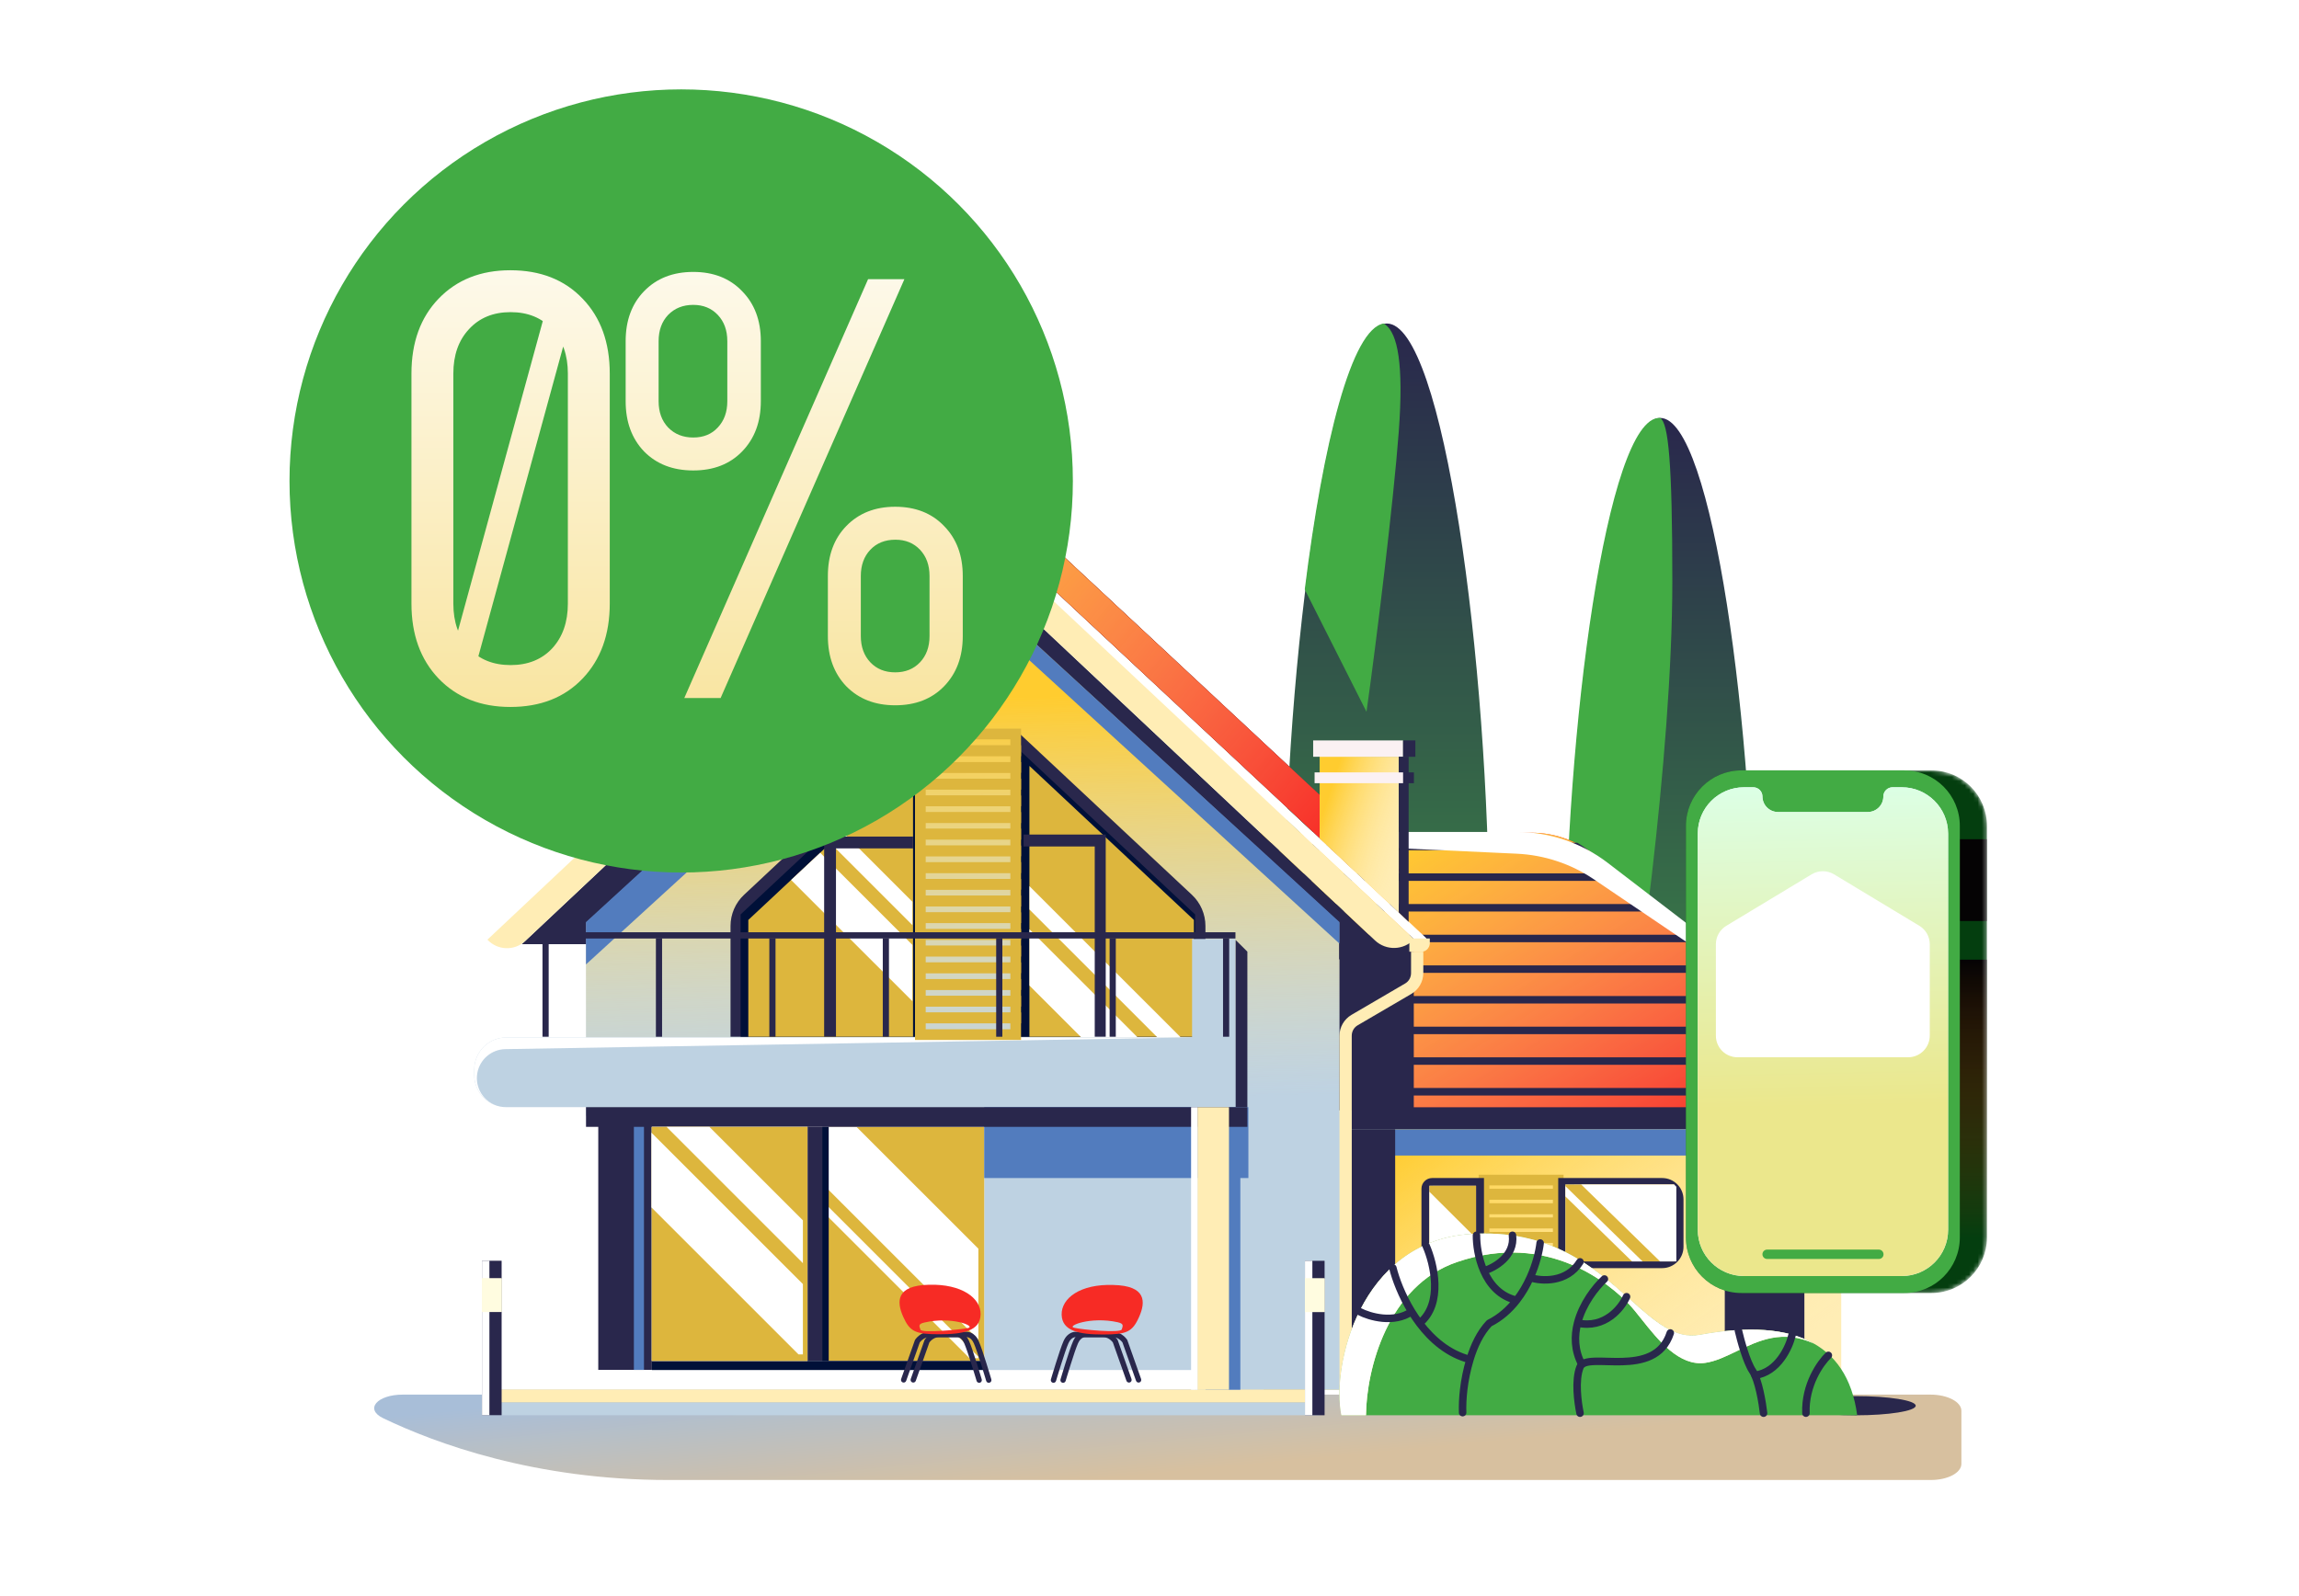 <svg width="540" height="375" viewBox="0 0 540 375" fill="none" xmlns="http://www.w3.org/2000/svg">
<path d="M94.607 327.66H453.423C457.442 327.66 460.7 329.36 460.7 331.456V343.923C460.7 346.02 457.536 347.72 453.517 347.72H156.907C125.613 347.72 102.353 339.142 90.001 333.204C85.581 331.08 88.598 327.66 94.607 327.66Z" fill="url(#paint0_linear_476_7462)"/>
<ellipse cx="435.863" cy="330.267" rx="14.111" ry="2.255" fill="#29274C"/>
<path d="M304.245 70.964C309.023 69.144 310.388 47.079 335.647 42.075C363.18 38.891 371.129 55.638 375.923 64.822C381.384 75.286 387.756 68.007 400.499 73.466C417.306 80.667 411.269 98.261 410.739 103.038H204.805C212.542 98.033 227.105 101.9 231.429 96.896C246.675 73.011 262.376 90.527 273.07 77.788C283.765 65.05 299.466 72.784 304.245 70.964Z" fill="white"/>
<path d="M412.119 229.679C412.119 315.881 415.106 308.842 389.711 308.842C367.829 308.842 367.829 316.621 367.829 229.05C367.829 170.675 377.743 98.195 389.974 98.195C402.204 98.195 412.119 171.304 412.119 229.679Z" fill="url(#paint1_linear_476_7462)"/>
<path d="M349.775 218.698C349.775 312.248 339.015 305.422 325.742 305.422C312.468 305.422 301.708 313.051 301.708 218.016C301.708 154.664 312.468 76.005 325.742 76.005C339.015 76.005 349.775 155.346 349.775 218.698Z" fill="url(#paint2_linear_476_7462)"/>
<path fill-rule="evenodd" clip-rule="evenodd" d="M325.514 76.356C328.204 78.507 329.755 85.262 328.543 101.5C327.332 117.737 323.293 150.778 320.971 167.238L306.468 138.492C310.764 103.975 317.471 77.169 325.038 76.005C325.198 76.112 325.356 76.229 325.514 76.356Z" fill="#42AB44"/>
<path fill-rule="evenodd" clip-rule="evenodd" d="M389.973 98.203C391.861 99.444 392.805 108.411 392.805 136.61C392.805 177.644 384.154 239.056 380.247 257.479C376.572 274.81 369.933 277.073 367.533 257.067C367.564 249.186 367.608 240.116 367.608 229.68C367.608 171.304 377.523 98.195 389.754 98.195C389.827 98.195 389.9 98.198 389.973 98.203Z" fill="#42AB44"/>
<path d="M432.474 264.752H296.833V326.52H432.474V264.752Z" fill="#FFEDB5"/>
<path d="M432.474 264.752H296.833V326.52H432.474V264.752Z" fill="url(#paint3_linear_476_7462)"/>
<path d="M443.669 259.954H296.833V265.321H438.302C441.266 265.321 443.669 262.918 443.669 259.954Z" fill="#29274C"/>
<path d="M288.728 195.652H359.759C364.908 195.652 369.915 197.341 374.011 200.462L448.794 257.425C449.502 257.964 449.795 258.889 449.527 259.738C449.453 259.971 449.236 260.13 448.991 260.13H294.856V208.864L288.728 195.652Z" fill="#F72B25"/>
<path d="M288.728 195.652H359.759C364.908 195.652 369.915 197.341 374.011 200.462L448.794 257.425C449.502 257.964 449.795 258.889 449.527 259.738C449.453 259.971 449.236 260.13 448.991 260.13H294.856V208.864L288.728 195.652Z" fill="url(#paint4_linear_476_7462)"/>
<path fill-rule="evenodd" clip-rule="evenodd" d="M446.415 255.62L447.674 256.579C447.957 256.795 448.174 257.072 448.315 257.382H294.839V255.62H446.415ZM436.951 248.411L439.264 250.173H294.839V248.411H436.951ZM427.499 241.212L429.812 242.974H294.839V241.212H427.499ZM418.045 234.01L420.357 235.772H294.839V234.01H418.045ZM408.59 226.809L410.903 228.571H294.839V226.809H408.59ZM399.136 219.608L401.449 221.369H294.839V219.608H399.136ZM389.674 212.401L391.987 214.163H294.839V212.401H389.674ZM380.22 205.199L382.533 206.961H294.839V205.199H380.22ZM370.468 197.998C371.305 198.485 372.114 199.025 372.89 199.616L373.079 199.76H294.839V197.998H370.468Z" fill="#29274C"/>
<path d="M356.247 195.472H306.259V198.253L356.283 200.575C362.747 200.875 369.002 202.953 374.361 206.581L445.335 254.629L377.636 202.728C371.498 198.022 363.98 195.472 356.247 195.472Z" fill="white"/>
<path d="M416.288 276.774H412.66C408.499 276.774 405.126 280.146 405.126 284.307V320.531H423.821V284.307C423.821 280.146 420.449 276.774 416.288 276.774Z" fill="#29274C"/>
<path d="M366.008 277.252H348.567V280.599H366.008V277.252Z" stroke="#DDB63D" stroke-width="2.511" stroke-miterlimit="10"/>
<path d="M366.008 280.603H348.567V283.95H366.008V280.603Z" stroke="#DDB63D" stroke-width="2.511" stroke-miterlimit="10"/>
<path d="M366.008 284.001H348.567V287.347H366.008V284.001Z" stroke="#DDB63D" stroke-width="2.511" stroke-miterlimit="10"/>
<path d="M366.008 287.348H348.567V290.695H366.008V287.348Z" stroke="#DDB63D" stroke-width="2.511" stroke-miterlimit="10"/>
<path d="M366.008 290.753H348.567V294.1H366.008V290.753Z" stroke="#DDB63D" stroke-width="2.511" stroke-miterlimit="10"/>
<path d="M366.008 294.097H348.567V297.444H366.008V294.097Z" stroke="#DDB63D" stroke-width="2.511" stroke-miterlimit="10"/>
<path d="M390.408 276.773H366.003V297.946H390.408C393.181 297.946 395.43 295.698 395.43 292.924V281.796C395.43 279.022 393.181 276.773 390.408 276.773Z" fill="#29274C"/>
<path d="M393.216 278.296H367.687V296.364H393.216V278.296Z" fill="url(#paint5_linear_476_7462)"/>
<path d="M393.216 278.296H367.687V296.364H393.216V278.296Z" fill="#DDB63D"/>
<rect x="299.971" y="265.321" width="132.502" height="6.17" fill="#527CBE"/>
<path fill-rule="evenodd" clip-rule="evenodd" d="M371.399 278.292H393.216L393.744 278.808V296.36H389.913L371.399 278.292ZM383.331 296.36H385.808L367.681 278.67V281.087L383.331 296.36Z" fill="white"/>
<path d="M348.563 276.774H336.39C335.003 276.774 333.878 277.898 333.878 279.285V295.435C333.878 296.822 335.003 297.946 336.39 297.946H348.563V276.774Z" fill="#29274C"/>
<path d="M346.699 278.589H335.742V296.657H346.699V278.589Z" fill="url(#paint6_linear_476_7462)"/>
<path d="M346.699 278.589H335.742V296.657H346.699V278.589Z" fill="#DDB63D"/>
<path fill-rule="evenodd" clip-rule="evenodd" d="M346.703 290.917V296.655H335.746V280.001L346.703 290.917Z" fill="white"/>
<path d="M226.314 135.526L137.64 216.547V225.863V245.342V262.168H314.989V245.342V225.863V216.547L226.314 135.526Z" fill="#BED2E2"/>
<path d="M226.314 135.526L137.64 216.547V225.863V245.342V262.168H314.989V245.342V225.863V216.547L226.314 135.526Z" fill="url(#paint7_linear_476_7462)"/>
<path d="M215.643 171.985V243.578H171.588V217.559C171.588 214.779 172.74 212.124 174.77 210.225L215.643 171.985Z" fill="#29274C"/>
<path d="M239.084 171.985V243.578H283.139V217.559C283.139 214.779 281.987 212.124 279.957 210.225L239.084 171.985Z" fill="#29274C"/>
<path d="M215.642 175.882V243.578H173.959V214.84L215.642 175.882Z" fill="#001038"/>
<path d="M239.084 175.882V243.578H280.71V214.84L239.084 175.882Z" fill="#001038"/>
<path d="M214.457 179.947V243.578H175.768V216.138L214.457 179.947Z" fill="#DDB63D"/>
<path d="M241.795 179.947V243.578H280.427V216.138L241.795 179.947Z" fill="#DDB63D"/>
<path fill-rule="evenodd" clip-rule="evenodd" d="M271.855 243.727H277.339L241.795 208.195V213.677L271.855 243.727ZM253.971 243.727H267.204L241.795 218.326V231.555L253.971 243.727Z" fill="white"/>
<path d="M257.138 243.574H259.719V196.073H240.42V198.877H257.138V243.574Z" fill="#29274C"/>
<path d="M317.426 260.127H231.18V326.52H317.426V260.127Z" fill="#BED2E2"/>
<rect x="194.575" y="264.752" width="36.604" height="54.996" fill="#DDB63D"/>
<path fill-rule="evenodd" clip-rule="evenodd" d="M193.619 278.564V264.754H201.173L229.805 293.376V314.738L193.619 278.564ZM227.745 319.122H229.805V318.757L193.619 282.582V285.008L227.745 319.122Z" fill="white"/>
<path d="M280.002 220.603V243.752H118.93C114.769 243.752 111.396 247.125 111.396 251.286V252.593C111.396 256.753 114.769 260.126 118.93 260.126H290.195V247.027V243.752V220.603H280.002Z" fill="#BED2E2"/>
<path fill-rule="evenodd" clip-rule="evenodd" d="M280.004 243.747V220.598L280.003 220.598V243.747H118.93C114.77 243.747 111.397 247.12 111.397 251.28V252.587C111.397 255.986 113.648 258.859 116.74 259.797C113.585 258.787 111.489 255.549 112.121 252.083C112.704 248.887 115.461 246.547 118.709 246.492L280.003 243.747L280.004 243.747ZM118.909 260.12C118.916 260.12 118.923 260.121 118.93 260.121H290.196L118.909 260.12Z" fill="white"/>
<path d="M292.99 223.588L290.237 220.85V260.125H292.99V223.588Z" fill="#29274C"/>
<path d="M153.12 262.382H140.524V321.892H153.12V262.382Z" fill="#29274C"/>
<path d="M151.262 262.382H148.889V321.892H151.262V262.382Z" fill="#527CBE"/>
<path d="M194.639 264.752H189.668V319.746H194.639V264.752Z" fill="#29274C"/>
<path d="M194.634 264.752H193.165V319.746H194.634V264.752Z" fill="#001038"/>
<path d="M231.178 319.744H153.122V322.116H231.178V319.744Z" fill="#001038"/>
<rect x="314.625" y="220.85" width="17.451" height="40.032" fill="#29274C"/>
<path d="M224.57 117.327L222.935 115.584L111.034 220.743C111.936 221.705 113.449 221.753 114.41 220.85L224.57 117.327Z" fill="white"/>
<path d="M333.574 222.01L335.04 220.444L222.96 115.584L221.494 117.151L333.574 222.01Z" fill="white"/>
<path d="M122.566 221.825H137.701V216.761L226.375 135.74L314.543 216.761V225.4H327.701L223.212 127.158L122.566 221.825Z" fill="#29274C"/>
<path d="M222.935 115.576H227.623C231.434 115.576 235.104 117.021 237.893 119.619L329.082 204.58H318.182L222.935 115.576Z" fill="url(#paint8_linear_476_7462)"/>
<path d="M222.935 115.576H227.623C231.434 115.576 235.104 117.021 237.893 119.619L329.082 204.58H318.182L222.935 115.576Z" fill="url(#paint9_linear_476_7462)"/>
<path d="M222.935 115.576H227.623C231.434 115.576 235.104 117.021 237.893 119.619L329.082 204.58H318.182L222.935 115.576Z" fill="#F72B25"/>
<path d="M222.935 115.576H227.623C231.434 115.576 235.104 117.021 237.893 119.619L329.082 204.58H318.182L222.935 115.576Z" fill="url(#paint10_linear_476_7462)"/>
<path d="M333.916 223.596H331.036V220.49H335.837V221.676C335.78 222.749 334.933 223.596 333.916 223.596Z" fill="#FFEDB5"/>
<path d="M238.572 172.451H216.178V176.406H238.572V172.451Z" stroke="#DDB63D" stroke-width="2.511" stroke-miterlimit="10"/>
<path d="M238.572 176.349H216.178V180.304H238.572V176.349Z" stroke="#DDB63D" stroke-width="2.511" stroke-miterlimit="10"/>
<path d="M238.572 180.307H216.178V184.262H238.572V180.307Z" stroke="#DDB63D" stroke-width="2.511" stroke-miterlimit="10"/>
<path d="M238.572 184.203H216.178V188.158H238.572V184.203Z" stroke="#DDB63D" stroke-width="2.511" stroke-miterlimit="10"/>
<path d="M238.572 188.161H216.178V192.116H238.572V188.161Z" stroke="#DDB63D" stroke-width="2.511" stroke-miterlimit="10"/>
<path d="M238.572 192.057H216.178V196.012H238.572V192.057Z" stroke="#DDB63D" stroke-width="2.511" stroke-miterlimit="10"/>
<path d="M238.572 195.956H216.178V199.911H238.572V195.956Z" stroke="#DDB63D" stroke-width="2.511" stroke-miterlimit="10"/>
<path d="M238.572 199.914H216.178V203.868H238.572V199.914Z" stroke="#DDB63D" stroke-width="2.511" stroke-miterlimit="10"/>
<path d="M238.572 203.812H216.178V207.767H238.572V203.812Z" stroke="#DDB63D" stroke-width="2.511" stroke-miterlimit="10"/>
<path d="M238.572 207.77H216.178V211.724H238.572V207.77Z" stroke="#DDB63D" stroke-width="2.511" stroke-miterlimit="10"/>
<path d="M238.572 211.666H216.178V215.621H238.572V211.666Z" stroke="#DDB63D" stroke-width="2.511" stroke-miterlimit="10"/>
<path d="M238.572 215.618H216.178V219.573H238.572V215.618Z" stroke="#DDB63D" stroke-width="2.511" stroke-miterlimit="10"/>
<path d="M238.572 219.52H216.178V223.475H238.572V219.52Z" stroke="#DDB63D" stroke-width="2.511" stroke-miterlimit="10"/>
<path d="M238.572 223.418H216.178V227.373H238.572V223.418Z" stroke="#DDB63D" stroke-width="2.511" stroke-miterlimit="10"/>
<path d="M238.572 227.376H216.178V231.331H238.572V227.376Z" stroke="#DDB63D" stroke-width="2.511" stroke-miterlimit="10"/>
<path d="M238.572 231.275H216.178V235.229H238.572V231.275Z" stroke="#DDB63D" stroke-width="2.511" stroke-miterlimit="10"/>
<path d="M238.572 235.225H216.178V239.18H238.572V235.225Z" stroke="#DDB63D" stroke-width="2.511" stroke-miterlimit="10"/>
<path d="M238.572 239.123H216.178V243.078H238.572V239.123Z" stroke="#DDB63D" stroke-width="2.511" stroke-miterlimit="10"/>
<path d="M280.714 326.516H116.003L140.567 321.886H280.714V326.516Z" fill="white"/>
<path d="M306.835 326.517H116.003V329.51H306.835V326.517Z" fill="url(#paint11_linear_476_7462)"/>
<path d="M306.835 326.517H116.003V329.51H306.835V326.517Z" fill="#FFEDB5"/>
<path d="M309.967 329.514H113.219V332.507H309.967V329.514Z" fill="#BED2E2"/>
<path d="M332.152 220.681L223.268 118.519L223.212 118.46V118.519L114.487 220.77C116.853 223.321 120.844 223.458 123.378 221.073L223.212 127.157L322.974 220.956C325.586 223.411 329.692 223.288 332.152 220.681Z" fill="#FFEDB5"/>
<path d="M328.547 214.384L309.965 196.994V177.798H328.547V214.384Z" fill="#FFEDB5"/>
<path d="M328.547 214.384L309.965 196.994V177.798H328.547V214.384Z" fill="url(#paint12_linear_476_7462)"/>
<path d="M329.567 173.96H308.443V177.8H329.567V173.96Z" fill="#FBF1F3"/>
<path d="M330.867 216.586L328.552 214.384V177.798H330.867V216.586Z" fill="#29274C"/>
<rect x="317.423" y="265.319" width="10.28" height="61.201" fill="#29274C"/>
<path d="M317.503 326.367H314.625V243.349C314.625 241.316 315.718 239.453 317.445 238.437L329.995 231.097C330.917 230.589 331.435 229.629 331.435 228.612V223.587H334.313V228.612C334.313 230.645 333.219 232.508 331.492 233.525L318.942 240.864C318.021 241.373 317.503 242.332 317.503 243.349V326.367Z" fill="#FFEDB5"/>
<path fill-rule="evenodd" clip-rule="evenodd" d="M293.228 260.127H231.181V276.777H283.141V326.517H291.339V276.777H293.228V260.127Z" fill="#527CBE"/>
<path d="M292.986 260.127H137.647V264.751H292.986V260.127Z" fill="#29274C"/>
<path d="M288.67 260.127H281.271V326.52H288.67V260.127Z" fill="#FFEDB5"/>
<path d="M281.274 260.127H279.768V326.52H281.274V260.127Z" fill="white"/>
<path d="M332.447 173.96H329.567V177.8H332.447V173.96Z" fill="#29274C"/>
<path d="M332.108 181.47H329.567V184.01H332.108V181.47Z" fill="#29274C"/>
<path d="M329.562 181.47H308.777V184.01H329.562V181.47Z" fill="#FBF1F3"/>
<rect x="153.063" y="264.752" width="36.604" height="54.996" fill="#D9D9D9"/>
<rect x="153.063" y="264.752" width="36.604" height="54.996" fill="#DDB63D"/>
<path fill-rule="evenodd" clip-rule="evenodd" d="M224.794 314.162H224.819L224.834 314.161C224.837 314.161 224.841 314.161 224.846 314.161C224.864 314.161 224.898 314.163 224.945 314.169C225.038 314.181 225.178 314.212 225.342 314.288C225.656 314.432 226.113 314.768 226.477 315.594L226.48 315.6C226.884 316.489 227.606 318.676 228.239 320.688C228.552 321.683 228.839 322.622 229.048 323.311C229.152 323.655 229.237 323.938 229.296 324.134L229.363 324.36L229.386 324.438C229.485 324.771 229.836 324.962 230.169 324.864C230.502 324.765 230.692 324.415 230.594 324.082L230.57 324.001L230.502 323.773C230.443 323.576 230.357 323.293 230.253 322.946C230.043 322.254 229.755 321.312 229.44 320.31C228.816 318.329 228.071 316.059 227.627 315.083C227.145 313.99 226.473 313.424 225.87 313.145C225.574 313.009 225.309 312.948 225.111 312.922C225.012 312.909 224.929 312.904 224.867 312.903C224.835 312.902 224.809 312.903 224.789 312.903L224.779 312.904H218.299C217.203 312.904 216.36 313.385 215.809 313.838C215.532 314.066 215.321 314.293 215.178 314.464C215.107 314.55 215.051 314.623 215.012 314.677C214.993 314.704 214.978 314.726 214.966 314.742L214.953 314.762L214.948 314.769L214.947 314.772L214.946 314.773C214.946 314.773 214.945 314.774 215.475 315.114L214.946 314.773L214.906 314.835L211.662 323.994C211.546 324.322 211.718 324.681 212.045 324.797C212.373 324.913 212.733 324.741 212.848 324.414L216.039 315.404C216.063 315.371 216.099 315.325 216.145 315.27C216.249 315.145 216.405 314.976 216.609 314.809C217.019 314.472 217.588 314.162 218.299 314.162H224.794Z" fill="#29274C"/>
<path fill-rule="evenodd" clip-rule="evenodd" d="M227.05 314.162H227.075L227.09 314.161C227.093 314.161 227.097 314.161 227.102 314.161C227.12 314.161 227.154 314.163 227.201 314.169C227.294 314.181 227.434 314.212 227.598 314.288C227.912 314.432 228.369 314.768 228.734 315.594L228.736 315.6C229.14 316.489 229.862 318.676 230.495 320.688C230.808 321.683 231.095 322.622 231.304 323.311C231.409 323.655 231.493 323.938 231.552 324.134L231.619 324.36L231.642 324.438C231.741 324.771 232.092 324.962 232.425 324.864C232.758 324.765 232.948 324.415 232.85 324.082L232.826 324.001L232.758 323.773C232.699 323.576 232.614 323.293 232.509 322.946C232.299 322.254 232.011 321.312 231.696 320.31C231.073 318.329 230.327 316.059 229.884 315.083C229.401 313.99 228.729 313.424 228.126 313.145C227.831 313.009 227.565 312.948 227.367 312.922C227.268 312.909 227.185 312.904 227.123 312.903C227.091 312.902 227.065 312.903 227.045 312.903L227.035 312.904H220.555C219.459 312.904 218.616 313.385 218.065 313.838C217.788 314.066 217.577 314.293 217.434 314.464C217.363 314.55 217.307 314.623 217.268 314.677C217.249 314.704 217.234 314.726 217.223 314.742L217.209 314.762L217.204 314.769L217.203 314.772L217.202 314.773C217.202 314.773 217.201 314.774 217.731 315.114L217.202 314.773L217.162 314.835L213.918 323.994C213.802 324.322 213.974 324.681 214.301 324.797C214.629 324.913 214.989 324.741 215.105 324.414L218.295 315.404C218.32 315.371 218.355 315.325 218.401 315.27C218.505 315.145 218.662 314.976 218.865 314.809C219.275 314.472 219.844 314.162 220.555 314.162H227.05Z" fill="#29274C"/>
<path d="M218.187 301.849C210.449 302.018 210.562 305.801 212.143 309.358C213.725 312.915 215.08 313.48 220.616 313.48C226.151 313.48 230.217 312.746 230.33 308.85C230.443 305.011 225.925 301.623 218.187 301.849ZM227.393 312.012C225.529 312.407 216.492 313.254 216.21 312.407C215.871 311.504 215.645 311.052 217.17 310.713C223.553 309.245 229.257 311.56 227.393 312.012Z" fill="#F72B25"/>
<path fill-rule="evenodd" clip-rule="evenodd" d="M195.059 198.107L197.891 195.457L214.309 211.869V217.351L195.059 198.107ZM214.309 235.23L185.82 206.75L192.656 200.355L214.309 222.001V235.23Z" fill="white"/>
<path d="M196.357 243.568H193.58V196.549H214.46V199.325H196.357V243.568Z" fill="#29274C"/>
<path d="M137.64 226.589V216.64L226.132 135.526L314.625 216.64V221.699L228.824 143.283L137.64 226.589Z" fill="#527CBE"/>
<rect width="4.608" height="36.287" transform="matrix(-1 0 0 1 311.127 296.221)" fill="#29274C"/>
<rect width="1.74" height="36.287" transform="matrix(-1 0 0 1 308.256 296.221)" fill="white"/>
<rect width="4.608" height="7.897" transform="matrix(-1 0 0 1 311.127 300.358)" fill="#FFFCE0"/>
<g filter="url(#filter0_f_476_7462)">
<rect width="4.608" height="7.897" transform="matrix(-1 0 0 1 311.127 300.358)" fill="#FFFCE0"/>
</g>
<rect width="4.608" height="36.287" transform="matrix(-1 0 0 1 117.825 296.209)" fill="#29274C"/>
<rect width="1.74" height="36.287" transform="matrix(-1 0 0 1 114.953 296.209)" fill="white"/>
<rect width="4.608" height="7.897" transform="matrix(-1 0 0 1 117.825 300.347)" fill="#FFFCE0"/>
<g filter="url(#filter1_f_476_7462)">
<rect width="4.608" height="7.897" transform="matrix(-1 0 0 1 117.825 300.347)" fill="#FFFCE0"/>
</g>
<path fill-rule="evenodd" clip-rule="evenodd" d="M254.912 312.906L254.903 312.905C254.882 312.905 254.856 312.904 254.825 312.905C254.762 312.906 254.679 312.91 254.58 312.924C254.382 312.95 254.117 313.011 253.822 313.147C253.218 313.425 252.547 313.992 252.064 315.084C251.62 316.061 250.875 318.331 250.252 320.312C249.937 321.313 249.648 322.256 249.439 322.948C249.334 323.294 249.249 323.578 249.19 323.775L249.122 324.003L249.098 324.084C248.999 324.417 249.189 324.767 249.522 324.865C249.856 324.964 250.206 324.774 250.304 324.441L250.328 324.362L250.395 324.136C250.454 323.94 250.539 323.657 250.643 323.313C250.852 322.623 251.139 321.685 251.452 320.689C252.085 318.678 252.807 316.49 253.211 315.602L253.214 315.595C253.578 314.77 254.035 314.434 254.349 314.289C254.513 314.214 254.653 314.183 254.747 314.171C254.793 314.164 254.827 314.163 254.845 314.163C254.85 314.163 254.854 314.163 254.857 314.163L254.872 314.164H254.897H261.392C262.104 314.164 262.673 314.474 263.082 314.811C263.286 314.978 263.442 315.146 263.546 315.271C263.592 315.327 263.628 315.373 263.652 315.406L266.843 324.416C266.959 324.743 267.318 324.915 267.646 324.799C267.973 324.683 268.145 324.323 268.029 323.996L264.785 314.837L264.746 314.776L264.216 315.116C264.746 314.776 264.746 314.776 264.746 314.776L264.745 314.774L264.743 314.771L264.738 314.764L264.725 314.744C264.714 314.727 264.698 314.705 264.679 314.679C264.64 314.625 264.585 314.552 264.513 314.466C264.37 314.294 264.159 314.067 263.882 313.84C263.332 313.386 262.489 312.906 261.392 312.906H254.912ZM263.689 315.458C263.689 315.458 263.689 315.458 263.689 315.458V315.458Z" fill="#29274C"/>
<path fill-rule="evenodd" clip-rule="evenodd" d="M252.655 312.906L252.646 312.905C252.625 312.905 252.599 312.904 252.568 312.905C252.505 312.906 252.423 312.91 252.323 312.924C252.125 312.95 251.86 313.011 251.565 313.147C250.962 313.425 250.29 313.992 249.807 315.084C249.364 316.061 248.618 318.331 247.995 320.312C247.68 321.313 247.391 322.256 247.182 322.948C247.077 323.294 246.992 323.578 246.933 323.775L246.865 324.003L246.841 324.084C246.742 324.417 246.932 324.767 247.266 324.865C247.599 324.964 247.949 324.774 248.048 324.441L248.071 324.362L248.139 324.136C248.197 323.94 248.282 323.657 248.386 323.313C248.595 322.623 248.882 321.685 249.195 320.689C249.828 318.678 250.55 316.49 250.954 315.602L250.957 315.595C251.321 314.77 251.778 314.434 252.092 314.289C252.256 314.214 252.397 314.183 252.49 314.171C252.536 314.164 252.57 314.163 252.588 314.163C252.594 314.163 252.598 314.163 252.6 314.163L252.615 314.164H252.64H259.136C259.847 314.164 260.416 314.474 260.825 314.811C261.029 314.978 261.185 315.146 261.289 315.271C261.336 315.327 261.371 315.373 261.395 315.406L264.586 324.416C264.702 324.743 265.062 324.915 265.389 324.799C265.717 324.683 265.888 324.323 265.772 323.996L262.529 314.837L262.489 314.776L261.96 315.116C262.489 314.776 262.489 314.776 262.489 314.776L262.488 314.774L262.486 314.771L262.482 314.764L262.468 314.744C262.457 314.727 262.441 314.705 262.422 314.679C262.383 314.625 262.328 314.552 262.256 314.466C262.113 314.294 261.902 314.067 261.625 313.84C261.075 313.386 260.232 312.906 259.136 312.906H252.655ZM261.432 315.458C261.432 315.458 261.432 315.458 261.432 315.458V315.458Z" fill="#29274C"/>
<path d="M249.367 308.904C249.48 312.743 253.49 313.534 259.082 313.534C264.617 313.534 265.972 312.969 267.554 309.412C269.135 305.855 269.248 302.072 261.51 301.903C253.773 301.62 249.254 305.008 249.367 308.904ZM262.527 310.654C263.996 310.993 263.77 311.445 263.487 312.348C263.148 313.251 254.111 312.404 252.304 311.953C250.44 311.558 256.145 309.243 262.527 310.654Z" fill="#F72B25"/>
<path fill-rule="evenodd" clip-rule="evenodd" d="M156.556 264.754H166.623L188.587 286.711V296.774L156.556 264.754ZM187.563 318.216H188.587V301.688L153.004 266.116V283.669L187.563 318.216Z" fill="white"/>
<path d="M345.162 289.954C319.328 291.828 312.712 321.072 315.067 332.51H436.225C433.862 314.917 420.351 309.708 399.266 313.617C385.053 316.251 377.416 287.614 345.162 289.954Z" fill="#42AB44"/>
<path fill-rule="evenodd" clip-rule="evenodd" d="M320.852 332.509C320.946 321.682 325.972 302.095 342.181 296.531C363.77 289.121 378.337 301.992 382.499 306.282C383.439 307.252 384.472 308.553 385.6 309.973C389.464 314.838 394.436 321.1 400.577 320.194C402.98 319.84 405.37 318.687 407.882 317.475C413.053 314.981 418.74 312.238 426.107 315.7C419.707 312.046 410.576 311.519 399.266 313.615C393.406 314.702 388.664 310.472 382.853 305.289C374.57 297.901 364.117 288.578 345.162 289.953C319.328 291.827 312.712 321.07 315.067 332.509H320.852Z" fill="#FFEDB5"/>
<path fill-rule="evenodd" clip-rule="evenodd" d="M320.852 332.509C320.946 321.682 325.972 302.095 342.181 296.531C363.77 289.121 378.337 301.992 382.499 306.282C383.439 307.252 384.472 308.553 385.6 309.973C389.464 314.838 394.436 321.1 400.577 320.194C402.98 319.84 405.37 318.687 407.882 317.475C413.053 314.981 418.74 312.238 426.107 315.7C419.707 312.046 410.576 311.519 399.266 313.615C393.406 314.702 388.664 310.472 382.853 305.289C374.57 297.901 364.117 288.578 345.162 289.953C319.328 291.827 312.712 321.07 315.067 332.509H320.852Z" fill="white"/>
<path d="M343.55 331.892C343.445 328.939 343.775 324.376 345.269 319.406M361.758 292.043C361.533 294.018 360.817 297.045 359.399 300.179M346.802 290.223C346.782 292.349 347.205 295.612 348.526 298.601M356.235 305.488C354.557 307.647 352.438 309.573 349.793 310.895C347.674 313.135 346.23 316.207 345.269 319.406M356.235 305.488C357.546 303.802 358.588 301.973 359.399 300.179M356.235 305.488C352.311 304.603 349.919 301.755 348.526 298.601M327.163 297.894C327.811 300.507 329.254 304.386 331.572 308.165M345.269 319.406C340.255 318.137 336.34 314.759 333.427 310.895M334.966 292.693C336.801 296.853 339.063 306.318 333.427 310.895M333.427 310.895C332.756 310.004 332.137 309.087 331.572 308.165M319.359 308.165C321.678 309.366 327.367 311.048 331.572 308.165M359.399 300.179C362.006 301.021 368.001 301.456 371.123 296.463M348.526 298.601C351.029 297.845 355.88 295.111 355.255 290.223" stroke="#29274C" stroke-width="1.758" stroke-linecap="round" stroke-linejoin="round"/>
<path d="M371.128 332.025C370.607 329.512 369.879 324.29 371.128 321.169C372.688 317.269 388.685 324.355 392.327 313.173" stroke="#29274C" stroke-width="1.758" stroke-linecap="round" stroke-linejoin="round"/>
<path d="M376.85 300.493C374.728 302.46 371.718 306.324 370.545 310.845M371.518 320.516C369.799 317.247 369.754 313.896 370.545 310.845M382.053 304.654C380.884 307.308 376.947 312.261 370.545 310.845" stroke="#29274C" stroke-width="1.758" stroke-linecap="round" stroke-linejoin="round"/>
<path d="M408.319 312.587C408.846 314.892 410.253 320.023 411.659 322.11C413.065 324.197 413.963 329.589 414.237 332.024" stroke="#29274C" stroke-width="1.758" stroke-linecap="round" stroke-linejoin="round"/>
<path d="M420.938 313.628C420.284 316.488 417.625 322.391 412.225 323.119" stroke="#29274C" stroke-width="1.758" stroke-linecap="round" stroke-linejoin="round"/>
<path d="M429.456 318.433C427.591 320.207 423.928 325.408 424.188 332.019" stroke="#29274C" stroke-width="1.758" stroke-linecap="round" stroke-linejoin="round"/>
<path d="M128.874 220.431H127.424V243.58H128.874V220.431Z" fill="#29274C"/>
<path d="M155.511 220.431H154.062V243.58H155.511V220.431Z" fill="#29274C"/>
<path d="M182.156 220.431H180.707V243.58H182.156V220.431Z" fill="#29274C"/>
<path d="M208.801 220.431H207.352V243.58H208.801V220.431Z" fill="#29274C"/>
<path d="M235.438 220.431H233.989V243.58H235.438V220.431Z" fill="#29274C"/>
<path d="M262.083 220.431H260.634V243.58H262.083V220.431Z" fill="#29274C"/>
<path d="M288.721 220.431H287.272V243.58H288.721V220.431Z" fill="#29274C"/>
<path d="M290.188 220.499V219.031L126.019 219.031V220.499L290.188 220.499Z" fill="#29274C"/>
<path d="M279.523 55.454H130.077C140.919 54.145 142.616 50.946 147.618 50.946C153.869 50.946 155.977 53.073 161.931 51.585C167.885 50.097 173.541 40.871 183.663 44.74C193.785 48.609 194.082 38.491 211.945 30.753C229.807 23.016 244.692 32.836 251.241 38.491C257.791 44.145 262.554 40.574 270.89 42.36C277.558 43.788 279.424 51.684 279.523 55.454Z" fill="white"/>
<circle cx="160" cy="113" r="92" fill="#42AB44"/>
<g filter="url(#filter2_ii_476_7462)">
<path d="M119.867 166.099C112.913 166.099 107.293 163.869 103.007 159.408C98.765 154.947 96.644 149.086 96.644 141.826V87.768C96.644 80.465 98.765 74.604 103.007 70.187C107.293 65.726 112.913 63.495 119.867 63.495C126.953 63.495 132.616 65.726 136.859 70.187C141.101 74.604 143.222 80.465 143.222 87.768V141.826C143.222 149.086 141.101 154.947 136.859 159.408C132.616 163.869 126.953 166.099 119.867 166.099ZM119.933 156.259C124.001 156.259 127.259 154.947 129.708 152.323C132.157 149.655 133.382 146.156 133.382 141.826V87.768C133.382 83.439 132.157 79.962 129.708 77.337C127.259 74.669 124.001 73.336 119.933 73.336C115.866 73.336 112.607 74.669 110.158 77.337C107.709 79.962 106.484 83.439 106.484 87.768V141.826C106.484 146.156 107.709 149.655 110.158 152.323C112.607 154.947 115.866 156.259 119.933 156.259ZM128.068 73.336H134.497L111.798 156.259H105.369L128.068 73.336ZM160.732 164L203.9 65.594H212.428L169.261 164H160.732ZM162.832 110.533C158.065 110.533 154.216 109.046 151.286 106.072C148.399 103.054 146.956 99.118 146.956 94.263V80.158C146.956 75.304 148.399 71.389 151.286 68.415C154.216 65.397 158.065 63.889 162.832 63.889C167.599 63.889 171.426 65.397 174.312 68.415C177.243 71.389 178.708 75.304 178.708 80.158V94.263C178.708 99.118 177.243 103.054 174.312 106.072C171.426 109.046 167.599 110.533 162.832 110.533ZM162.832 102.792C165.237 102.792 167.162 102.004 168.605 100.43C170.092 98.856 170.835 96.8 170.835 94.263V80.158C170.835 77.622 170.092 75.566 168.605 73.992C167.118 72.417 165.194 71.63 162.832 71.63C160.426 71.63 158.458 72.417 156.927 73.992C155.44 75.566 154.697 77.622 154.697 80.158V94.263C154.697 96.8 155.44 98.856 156.927 100.43C158.458 102.004 160.426 102.792 162.832 102.792ZM210.263 165.706C205.54 165.706 201.713 164.219 198.783 161.245C195.896 158.227 194.453 154.291 194.453 149.436V135.331C194.453 130.476 195.896 126.562 198.783 123.588C201.713 120.57 205.54 119.061 210.263 119.061C215.031 119.061 218.857 120.57 221.744 123.588C224.674 126.562 226.139 130.476 226.139 135.331V149.436C226.139 154.291 224.674 158.227 221.744 161.245C218.857 164.219 215.031 165.706 210.263 165.706ZM210.263 157.964C212.669 157.964 214.615 157.177 216.102 155.603C217.589 154.028 218.333 151.973 218.333 149.436V135.331C218.333 132.794 217.589 130.739 216.102 129.164C214.615 127.59 212.691 126.803 210.329 126.803C207.88 126.803 205.912 127.59 204.425 129.164C202.938 130.739 202.194 132.794 202.194 135.331V149.436C202.194 151.973 202.938 154.028 204.425 155.603C205.912 157.177 207.858 157.964 210.263 157.964Z" fill="url(#paint13_linear_476_7462)"/>
</g>
<mask id="mask0_476_7462" style="mask-type:alpha" maskUnits="userSpaceOnUse" x="396" y="181" width="71" height="123">
<path d="M453.678 303.79H409.027C401.832 303.79 396 297.959 396 290.764V194.027C396 186.832 401.832 181 409.027 181H453.678C460.872 181 466.704 186.832 466.704 194.027V290.744C466.704 297.939 460.872 303.79 453.678 303.79Z" fill="white"/>
</mask>
<g mask="url(#mask0_476_7462)">
<path d="M453.678 303.79H409.027C401.832 303.79 396 297.959 396 290.764V194.027C396 186.832 401.832 181 409.027 181H453.678C460.872 181 466.704 186.832 466.704 194.027V290.744C466.704 297.939 460.872 303.79 453.678 303.79Z" fill="#043E0F"/>
<path d="M466.7 225.466H460.327V290.759H466.7V225.466Z" fill="url(#paint14_linear_476_7462)"/>
<path d="M466.7 197.172H460.327V216.391H466.7V197.172Z" fill="#050304"/>
</g>
<path d="M447.305 303.79H409.027C401.832 303.79 396 297.959 396 290.764V194.027C396 186.832 401.832 181 409.027 181H447.305C454.499 181 460.331 186.832 460.331 194.027V290.744C460.331 297.939 454.499 303.79 447.305 303.79Z" fill="#42AB44"/>
<path d="M446.699 184.967H444.535C443.332 184.967 442.37 185.949 442.37 187.132C442.37 189.156 440.727 190.779 438.723 190.779H417.62C415.596 190.779 413.972 189.136 413.972 187.132C413.972 185.929 412.99 184.967 411.808 184.967H409.643C403.651 184.967 398.781 189.837 398.781 195.83V288.939C398.781 294.932 403.651 299.802 409.643 299.802H446.719C452.711 299.802 457.581 294.932 457.581 288.939V195.83C457.561 189.837 452.691 184.967 446.699 184.967Z" fill="#E5F1FF"/>
<path d="M446.699 184.967H444.535C443.332 184.967 442.37 185.949 442.37 187.132C442.37 189.156 440.727 190.779 438.723 190.779H417.62C415.596 190.779 413.972 189.136 413.972 187.132C413.972 185.929 412.99 184.967 411.808 184.967H409.643C403.651 184.967 398.781 189.837 398.781 195.83V288.939C398.781 294.932 403.651 299.802 409.643 299.802H446.719C452.711 299.802 457.581 294.932 457.581 288.939V195.83C457.561 189.837 452.691 184.967 446.699 184.967Z" fill="url(#paint15_linear_476_7462)"/>
<path d="M441.307 295.793H415.073C414.452 295.793 413.971 295.292 413.971 294.691C413.971 294.07 414.472 293.589 415.073 293.589H441.307C441.928 293.589 442.409 294.09 442.409 294.691C442.429 295.292 441.928 295.793 441.307 295.793Z" fill="#42AB44"/>
<path d="M448.207 248.398H408.085C405.299 248.398 403.035 246.134 403.035 243.348V221.844C403.035 220.08 403.957 218.437 405.48 217.515L425.541 205.411C427.144 204.449 429.168 204.449 430.771 205.411L450.832 217.515C452.355 218.437 453.277 220.08 453.277 221.844V243.328C453.257 246.134 450.993 248.398 448.207 248.398Z" fill="white"/>
<defs>
<filter id="filter0_f_476_7462" x="301.497" y="295.336" width="14.652" height="17.941" filterUnits="userSpaceOnUse" color-interpolation-filters="sRGB">
<feFlood flood-opacity="0" result="BackgroundImageFix"/>
<feBlend mode="normal" in="SourceGraphic" in2="BackgroundImageFix" result="shape"/>
<feGaussianBlur stdDeviation="2.511" result="effect1_foregroundBlur_476_7462"/>
</filter>
<filter id="filter1_f_476_7462" x="108.194" y="295.325" width="14.652" height="17.941" filterUnits="userSpaceOnUse" color-interpolation-filters="sRGB">
<feFlood flood-opacity="0" result="BackgroundImageFix"/>
<feBlend mode="normal" in="SourceGraphic" in2="BackgroundImageFix" result="shape"/>
<feGaussianBlur stdDeviation="2.511" result="effect1_foregroundBlur_476_7462"/>
</filter>
<filter id="filter2_ii_476_7462" x="96.287" y="63.138" width="130.209" height="103.318" filterUnits="userSpaceOnUse" color-interpolation-filters="sRGB">
<feFlood flood-opacity="0" result="BackgroundImageFix"/>
<feBlend mode="normal" in="SourceGraphic" in2="BackgroundImageFix" result="shape"/>
<feColorMatrix in="SourceAlpha" type="matrix" values="0 0 0 0 0 0 0 0 0 0 0 0 0 0 0 0 0 0 127 0" result="hardAlpha"/>
<feOffset dx="-0.357" dy="-0.357"/>
<feGaussianBlur stdDeviation="0.357"/>
<feComposite in2="hardAlpha" operator="arithmetic" k2="-1" k3="1"/>
<feColorMatrix type="matrix" values="0 0 0 0 0.168 0 0 0 0 0.537 0 0 0 0 0.175 0 0 0 1 0"/>
<feBlend mode="normal" in2="shape" result="effect1_innerShadow_476_7462"/>
<feColorMatrix in="SourceAlpha" type="matrix" values="0 0 0 0 0 0 0 0 0 0 0 0 0 0 0 0 0 0 127 0" result="hardAlpha"/>
<feOffset dx="0.357" dy="0.357"/>
<feGaussianBlur stdDeviation="0.357"/>
<feComposite in2="hardAlpha" operator="arithmetic" k2="-1" k3="1"/>
<feColorMatrix type="matrix" values="0 0 0 0 0.328 0 0 0 0 0.996 0 0 0 0 0.341 0 0 0 1 0"/>
<feBlend mode="normal" in2="effect1_innerShadow_476_7462" result="effect2_innerShadow_476_7462"/>
</filter>
<linearGradient id="paint0_linear_476_7462" x1="219.135" y1="351.23" x2="216.263" y2="320.932" gradientUnits="userSpaceOnUse">
<stop stop-color="#D7C09F"/>
<stop offset="1" stop-color="#A8BED8"/>
</linearGradient>
<linearGradient id="paint1_linear_476_7462" x1="390.028" y1="98.195" x2="390.028" y2="309.019" gradientUnits="userSpaceOnUse">
<stop stop-color="#29274C"/>
<stop offset="1" stop-color="#42AB44"/>
</linearGradient>
<linearGradient id="paint2_linear_476_7462" x1="325.742" y1="76.005" x2="325.742" y2="305.568" gradientUnits="userSpaceOnUse">
<stop stop-color="#29274C"/>
<stop offset="1" stop-color="#42AB44"/>
</linearGradient>
<linearGradient id="paint3_linear_476_7462" x1="380.192" y1="231.297" x2="434.236" y2="306.683" gradientUnits="userSpaceOnUse">
<stop stop-color="#FFCC2F"/>
<stop offset="1" stop-color="#FFE79D" stop-opacity="0"/>
</linearGradient>
<linearGradient id="paint4_linear_476_7462" x1="387.823" y1="160.729" x2="441.536" y2="246.054" gradientUnits="userSpaceOnUse">
<stop stop-color="#FFCC2F"/>
<stop offset="1" stop-color="#FFE79D" stop-opacity="0"/>
</linearGradient>
<linearGradient id="paint5_linear_476_7462" x1="397.299" y1="272.171" x2="373.721" y2="309.965" gradientUnits="userSpaceOnUse">
<stop stop-color="#EAADBC"/>
<stop stop-color="#EAADBC"/>
<stop offset="0.443" stop-color="white"/>
<stop offset="0.443" stop-color="#E3E3E3"/>
<stop offset="1" stop-color="#C8EAE0"/>
</linearGradient>
<linearGradient id="paint6_linear_476_7462" x1="348.452" y1="272.464" x2="323.935" y2="289.331" gradientUnits="userSpaceOnUse">
<stop stop-color="#EAADBC"/>
<stop stop-color="#EAADBC"/>
<stop offset="0.443" stop-color="white"/>
<stop offset="0.443" stop-color="#E3E3E3"/>
<stop offset="1" stop-color="#C8EAE0"/>
</linearGradient>
<linearGradient id="paint7_linear_476_7462" x1="147.887" y1="165.774" x2="149.926" y2="260.667" gradientUnits="userSpaceOnUse">
<stop stop-color="#FFCC2F"/>
<stop offset="1" stop-color="#FFE79D" stop-opacity="0"/>
</linearGradient>
<linearGradient id="paint8_linear_476_7462" x1="197.272" y1="139.405" x2="208.685" y2="193.316" gradientUnits="userSpaceOnUse">
<stop stop-color="#392222"/>
<stop offset="1" stop-color="#036371"/>
</linearGradient>
<linearGradient id="paint9_linear_476_7462" x1="53.27" y1="118.911" x2="92.61" y2="316.679" gradientUnits="userSpaceOnUse">
<stop/>
<stop offset="0.766" stop-color="#EE3E3E"/>
</linearGradient>
<linearGradient id="paint10_linear_476_7462" x1="287.332" y1="16.283" x2="392.394" y2="103.529" gradientUnits="userSpaceOnUse">
<stop stop-color="#FFCC2F"/>
<stop offset="1" stop-color="#FFE79D" stop-opacity="0"/>
</linearGradient>
<linearGradient id="paint11_linear_476_7462" x1="142.07" y1="436.996" x2="140.645" y2="285.66" gradientUnits="userSpaceOnUse">
<stop stop-color="#30B4FF"/>
<stop offset="1" stop-color="#FFB763"/>
</linearGradient>
<linearGradient id="paint12_linear_476_7462" x1="321.385" y1="157.982" x2="341.138" y2="164.354" gradientUnits="userSpaceOnUse">
<stop stop-color="#FFCC2F"/>
<stop offset="1" stop-color="#FFE79D" stop-opacity="0"/>
</linearGradient>
<linearGradient id="paint13_linear_476_7462" x1="160.5" y1="34" x2="160.5" y2="217" gradientUnits="userSpaceOnUse">
<stop stop-color="white"/>
<stop offset="1" stop-color="#F6DB7D"/>
</linearGradient>
<linearGradient id="paint14_linear_476_7462" x1="463.514" y1="225.466" x2="463.514" y2="290.759" gradientUnits="userSpaceOnUse">
<stop stop-color="#050304"/>
<stop offset="1" stop-color="#AA1F00" stop-opacity="0"/>
</linearGradient>
<linearGradient id="paint15_linear_476_7462" x1="428.181" y1="184.967" x2="429.751" y2="259.884" gradientUnits="userSpaceOnUse">
<stop stop-color="#DCFFE5"/>
<stop offset="1" stop-color="#EBE78C"/>
</linearGradient>
</defs>
</svg>
